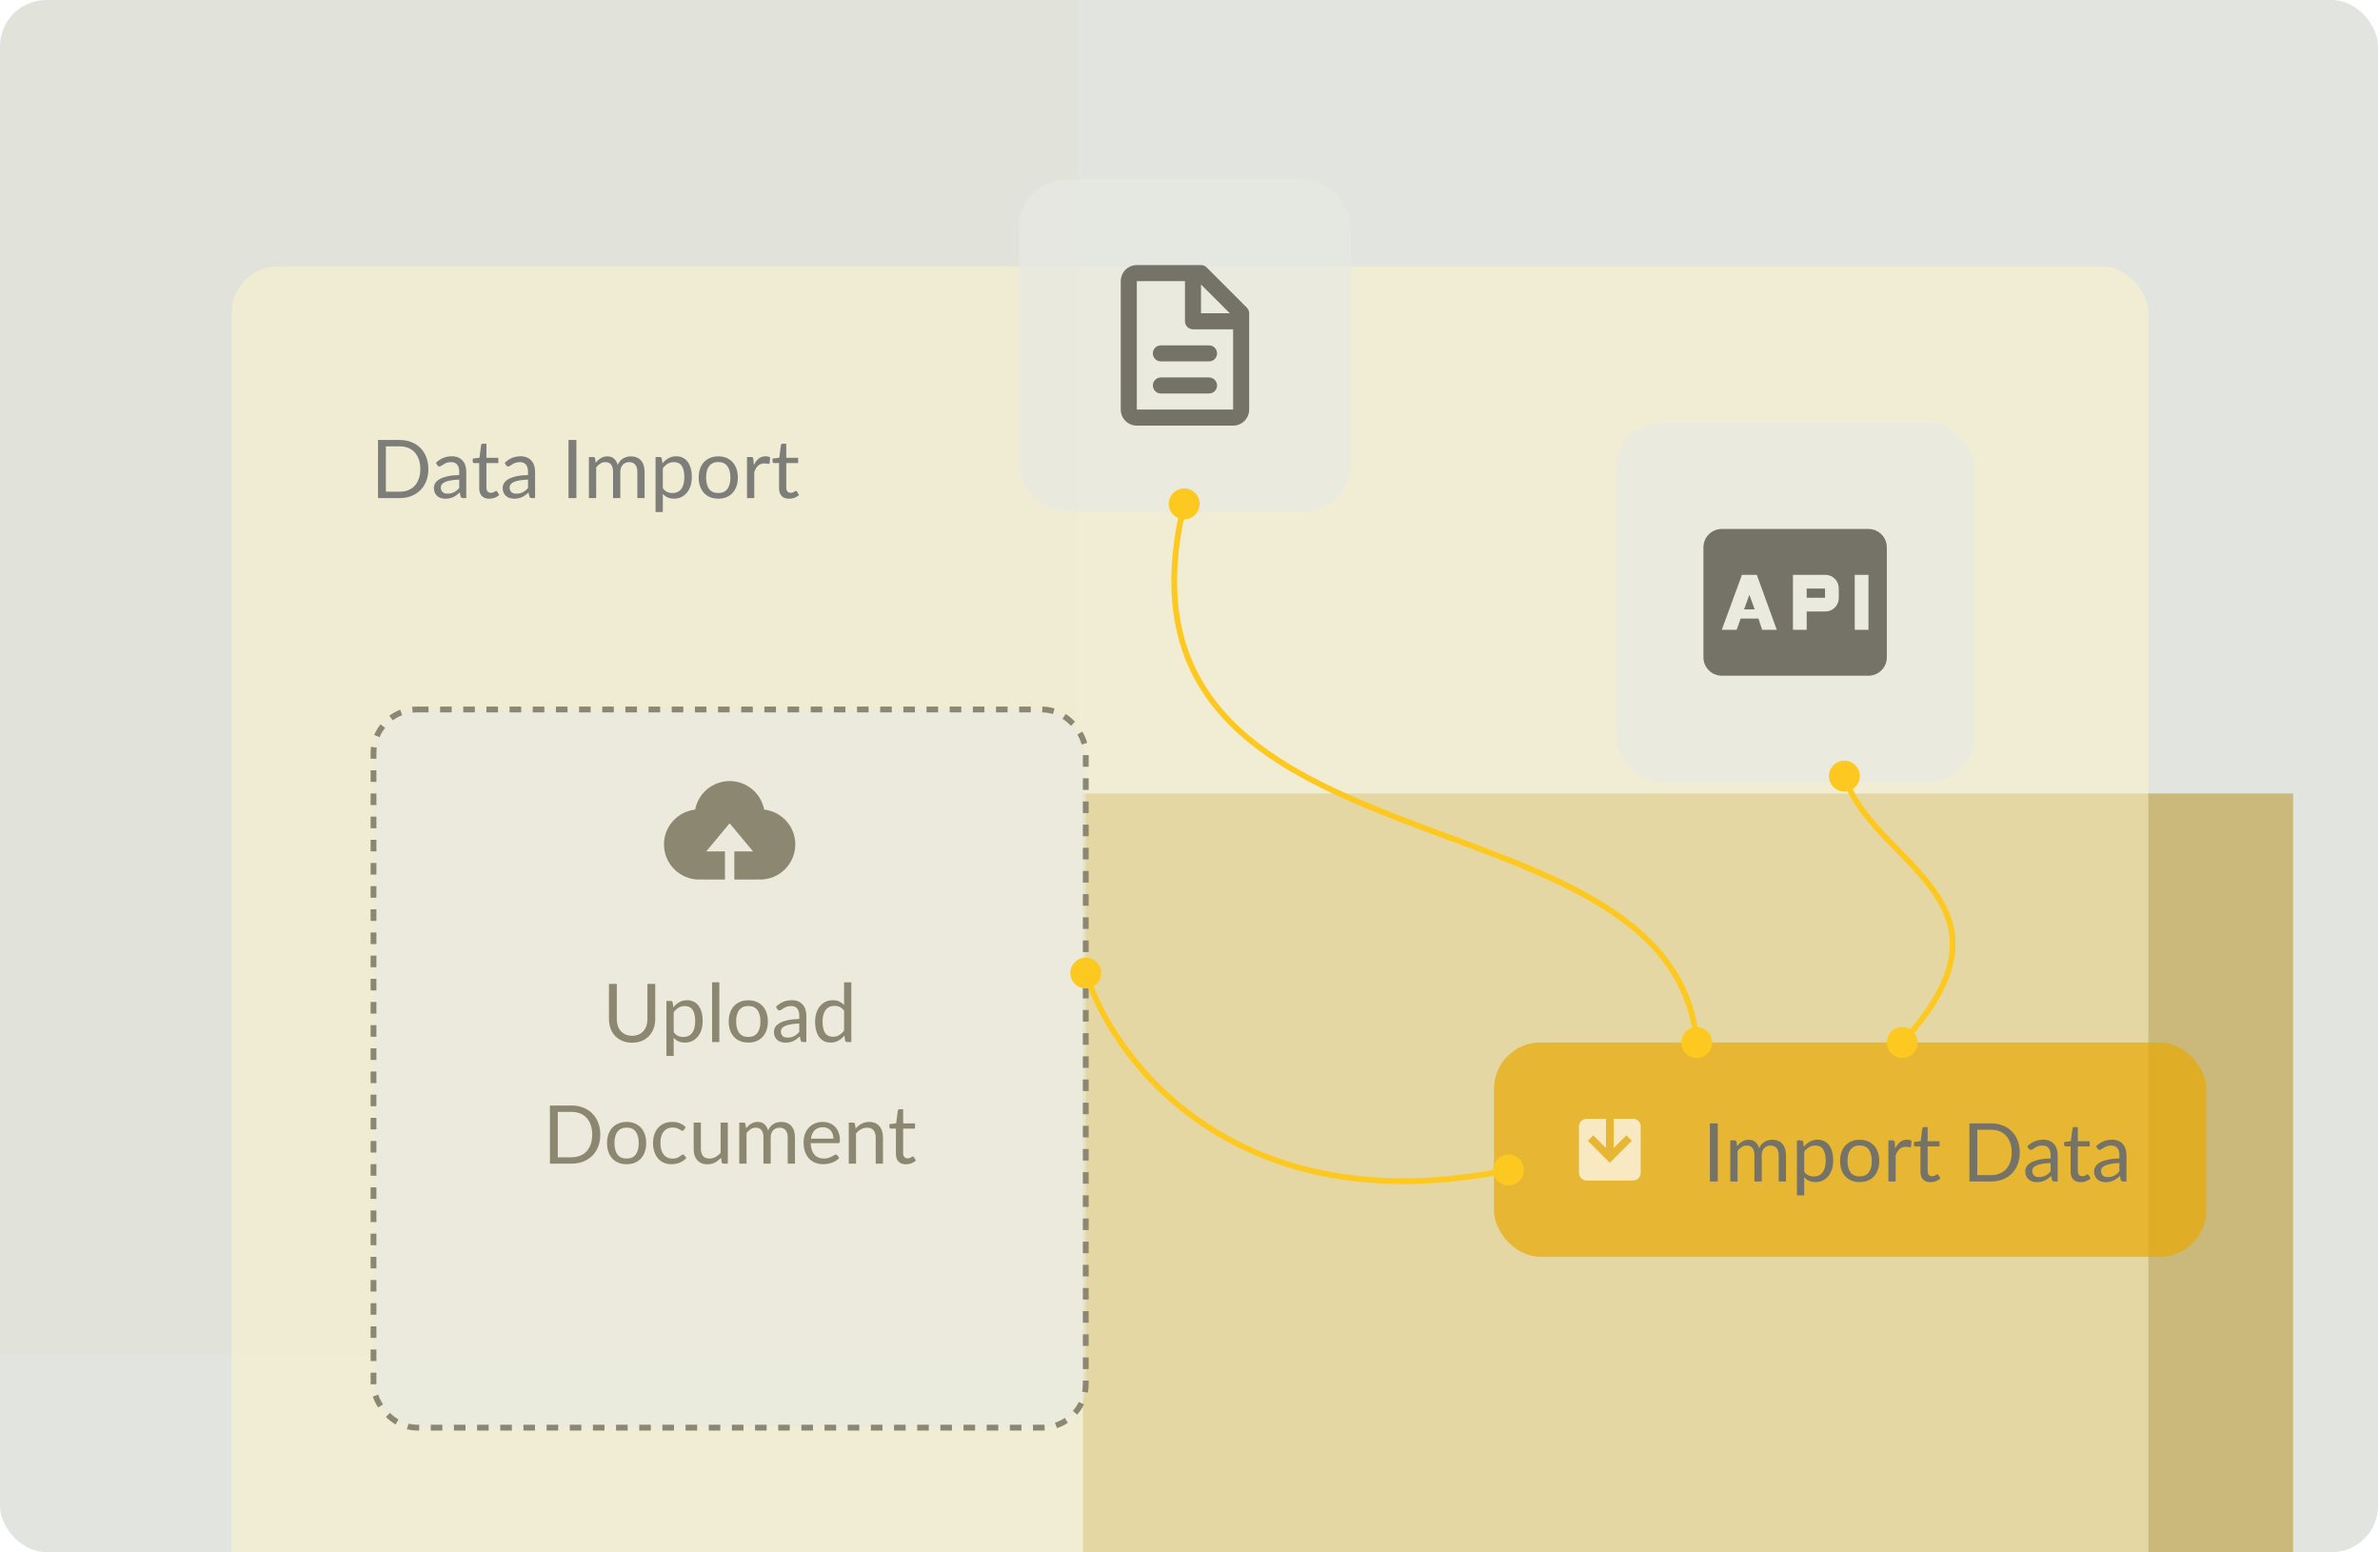 <svg width="411" height="268" viewBox="0 0 411 268" fill="none" xmlns="http://www.w3.org/2000/svg">
<g clip-path="url(#clip0_8249_301)">
<rect width="410.667" height="268" rx="8" fill="#E2E5DF"/>
<g opacity="0.1" filter="url(#filter0_f_8249_301)">
<rect width="234" height="234" transform="translate(-48)" fill="#D9D1AD"/>
</g>
<g opacity="0.5" filter="url(#filter1_f_8249_301)">
<rect width="209" height="209" transform="translate(187 137)" fill="#B18D17"/>
</g>
<rect x="40" y="46" width="331" height="241" rx="8" fill="#FFF6CC" fill-opacity="0.5"/>
<path d="M73.975 80.988C73.975 81.739 73.856 82.423 73.618 83.039C73.38 83.655 73.044 84.182 72.61 84.621C72.176 85.06 71.653 85.4 71.042 85.643C70.435 85.881 69.763 86 69.026 86H65.281V75.969H69.026C69.763 75.969 70.435 76.09 71.042 76.333C71.653 76.571 72.176 76.912 72.61 77.355C73.044 77.794 73.38 78.321 73.618 78.937C73.856 79.553 73.975 80.237 73.975 80.988ZM72.582 80.988C72.582 80.372 72.498 79.821 72.33 79.336C72.162 78.851 71.924 78.44 71.616 78.104C71.308 77.768 70.935 77.511 70.496 77.334C70.057 77.157 69.567 77.068 69.026 77.068H66.639V84.901H69.026C69.567 84.901 70.057 84.812 70.496 84.635C70.935 84.458 71.308 84.203 71.616 83.872C71.924 83.536 72.162 83.125 72.33 82.64C72.498 82.155 72.582 81.604 72.582 80.988ZM79.968 86C79.846 86 79.753 85.981 79.688 85.944C79.622 85.902 79.571 85.823 79.534 85.706L79.394 85.041C79.207 85.209 79.023 85.361 78.841 85.496C78.663 85.627 78.477 85.739 78.281 85.832C78.089 85.921 77.882 85.988 77.658 86.035C77.438 86.086 77.193 86.112 76.923 86.112C76.647 86.112 76.388 86.075 76.146 86C75.903 85.921 75.691 85.804 75.509 85.65C75.331 85.496 75.189 85.302 75.082 85.069C74.979 84.831 74.928 84.551 74.928 84.229C74.928 83.949 75.005 83.681 75.159 83.424C75.313 83.163 75.562 82.932 75.908 82.731C76.253 82.53 76.703 82.367 77.259 82.241C77.814 82.11 78.495 82.036 79.303 82.017V81.464C79.303 80.913 79.184 80.498 78.946 80.218C78.708 79.933 78.36 79.791 77.903 79.791C77.595 79.791 77.336 79.831 77.126 79.91C76.92 79.985 76.741 80.071 76.587 80.169C76.437 80.262 76.307 80.349 76.195 80.428C76.087 80.503 75.98 80.54 75.873 80.54C75.789 80.54 75.716 80.519 75.656 80.477C75.595 80.43 75.544 80.374 75.502 80.309L75.278 79.91C75.67 79.532 76.092 79.25 76.545 79.063C76.997 78.876 77.499 78.783 78.05 78.783C78.446 78.783 78.799 78.848 79.107 78.979C79.415 79.11 79.674 79.292 79.884 79.525C80.094 79.758 80.252 80.041 80.36 80.372C80.467 80.703 80.521 81.067 80.521 81.464V86H79.968ZM77.294 85.237C77.513 85.237 77.714 85.216 77.896 85.174C78.078 85.127 78.248 85.064 78.407 84.985C78.57 84.901 78.724 84.801 78.869 84.684C79.018 84.563 79.163 84.427 79.303 84.278V82.808C78.729 82.827 78.239 82.873 77.833 82.948C77.431 83.018 77.102 83.111 76.846 83.228C76.594 83.345 76.409 83.482 76.293 83.641C76.181 83.8 76.125 83.977 76.125 84.173C76.125 84.36 76.155 84.521 76.216 84.656C76.276 84.791 76.358 84.903 76.461 84.992C76.568 85.076 76.692 85.139 76.832 85.181C76.976 85.218 77.13 85.237 77.294 85.237ZM84.5 86.112C83.94 86.112 83.508 85.956 83.205 85.643C82.906 85.33 82.757 84.88 82.757 84.292V79.952H81.903C81.828 79.952 81.765 79.931 81.714 79.889C81.663 79.842 81.637 79.772 81.637 79.679V79.182L82.799 79.035L83.086 76.844C83.1 76.774 83.13 76.718 83.177 76.676C83.228 76.629 83.294 76.606 83.373 76.606H84.003V79.049H86.054V79.952H84.003V84.208C84.003 84.507 84.075 84.728 84.22 84.873C84.365 85.018 84.551 85.09 84.78 85.09C84.911 85.09 85.023 85.074 85.116 85.041C85.214 85.004 85.298 84.964 85.368 84.922C85.438 84.88 85.496 84.843 85.543 84.81C85.594 84.773 85.639 84.754 85.676 84.754C85.741 84.754 85.8 84.794 85.851 84.873L86.215 85.468C86 85.669 85.741 85.827 85.438 85.944C85.135 86.056 84.822 86.112 84.5 86.112ZM91.849 86C91.727 86 91.634 85.981 91.569 85.944C91.503 85.902 91.452 85.823 91.415 85.706L91.275 85.041C91.088 85.209 90.903 85.361 90.722 85.496C90.544 85.627 90.358 85.739 90.162 85.832C89.97 85.921 89.763 85.988 89.538 86.035C89.319 86.086 89.074 86.112 88.803 86.112C88.528 86.112 88.269 86.075 88.026 86C87.784 85.921 87.572 85.804 87.389 85.65C87.212 85.496 87.07 85.302 86.963 85.069C86.86 84.831 86.808 84.551 86.808 84.229C86.808 83.949 86.885 83.681 87.04 83.424C87.194 83.163 87.443 82.932 87.788 82.731C88.134 82.53 88.584 82.367 89.139 82.241C89.695 82.11 90.376 82.036 91.183 82.017V81.464C91.183 80.913 91.064 80.498 90.826 80.218C90.588 79.933 90.241 79.791 89.784 79.791C89.475 79.791 89.216 79.831 89.007 79.91C88.801 79.985 88.621 80.071 88.468 80.169C88.318 80.262 88.188 80.349 88.076 80.428C87.968 80.503 87.861 80.54 87.754 80.54C87.669 80.54 87.597 80.519 87.537 80.477C87.476 80.43 87.424 80.374 87.382 80.309L87.159 79.91C87.55 79.532 87.973 79.25 88.425 79.063C88.878 78.876 89.38 78.783 89.93 78.783C90.327 78.783 90.68 78.848 90.987 78.979C91.296 79.11 91.555 79.292 91.764 79.525C91.975 79.758 92.133 80.041 92.24 80.372C92.348 80.703 92.401 81.067 92.401 81.464V86H91.849ZM89.174 85.237C89.394 85.237 89.594 85.216 89.776 85.174C89.959 85.127 90.129 85.064 90.287 84.985C90.451 84.901 90.605 84.801 90.749 84.684C90.899 84.563 91.043 84.427 91.183 84.278V82.808C90.609 82.827 90.12 82.873 89.713 82.948C89.312 83.018 88.983 83.111 88.727 83.228C88.475 83.345 88.29 83.482 88.174 83.641C88.061 83.8 88.005 83.977 88.005 84.173C88.005 84.36 88.036 84.521 88.097 84.656C88.157 84.791 88.239 84.903 88.341 84.992C88.449 85.076 88.573 85.139 88.713 85.181C88.857 85.218 89.011 85.237 89.174 85.237ZM99.534 86H98.175V75.969H99.534V86ZM101.696 86V78.909H102.445C102.622 78.909 102.732 78.995 102.774 79.168L102.865 79.896C103.126 79.574 103.42 79.31 103.747 79.105C104.074 78.9 104.452 78.797 104.881 78.797C105.357 78.797 105.742 78.93 106.036 79.196C106.335 79.462 106.549 79.821 106.68 80.274C106.783 80.017 106.913 79.796 107.072 79.609C107.235 79.422 107.417 79.268 107.618 79.147C107.819 79.026 108.031 78.937 108.255 78.881C108.484 78.825 108.715 78.797 108.948 78.797C109.321 78.797 109.653 78.858 109.942 78.979C110.236 79.096 110.483 79.268 110.684 79.497C110.889 79.726 111.046 80.008 111.153 80.344C111.26 80.675 111.314 81.056 111.314 81.485V86H110.061V81.485C110.061 80.93 109.94 80.51 109.697 80.225C109.454 79.936 109.104 79.791 108.647 79.791C108.442 79.791 108.246 79.828 108.059 79.903C107.877 79.973 107.716 80.078 107.576 80.218C107.436 80.358 107.324 80.535 107.24 80.75C107.161 80.96 107.121 81.205 107.121 81.485V86H105.868V81.485C105.868 80.916 105.754 80.491 105.525 80.211C105.296 79.931 104.963 79.791 104.524 79.791C104.216 79.791 103.931 79.875 103.67 80.043C103.409 80.206 103.168 80.43 102.949 80.715V86H101.696ZM113.208 88.401V78.909H113.957C114.134 78.909 114.244 78.995 114.286 79.168L114.391 80.008C114.694 79.639 115.042 79.343 115.434 79.119C115.826 78.895 116.274 78.783 116.778 78.783C117.188 78.783 117.559 78.862 117.891 79.021C118.222 79.175 118.504 79.406 118.738 79.714C118.971 80.017 119.151 80.395 119.277 80.848C119.403 81.301 119.466 81.821 119.466 82.409C119.466 82.932 119.396 83.419 119.256 83.872C119.116 84.32 118.913 84.71 118.647 85.041C118.385 85.368 118.063 85.627 117.681 85.818C117.303 86.005 116.876 86.098 116.4 86.098C115.966 86.098 115.592 86.026 115.28 85.881C114.972 85.736 114.699 85.531 114.461 85.265V88.401H113.208ZM116.372 79.791C115.966 79.791 115.609 79.884 115.301 80.071C114.997 80.258 114.717 80.521 114.461 80.862V84.292C114.685 84.6 114.932 84.817 115.203 84.943C115.478 85.069 115.784 85.132 116.12 85.132C116.782 85.132 117.291 84.896 117.646 84.425C118 83.954 118.178 83.282 118.178 82.409C118.178 81.947 118.136 81.55 118.052 81.219C117.972 80.888 117.856 80.617 117.702 80.407C117.548 80.192 117.359 80.036 117.135 79.938C116.911 79.84 116.656 79.791 116.372 79.791ZM124.044 78.797C124.562 78.797 125.029 78.883 125.444 79.056C125.86 79.229 126.214 79.474 126.508 79.791C126.802 80.108 127.026 80.493 127.18 80.946C127.339 81.394 127.418 81.896 127.418 82.451C127.418 83.011 127.339 83.515 127.18 83.963C127.026 84.411 126.802 84.794 126.508 85.111C126.214 85.428 125.86 85.673 125.444 85.846C125.029 86.014 124.562 86.098 124.044 86.098C123.522 86.098 123.05 86.014 122.63 85.846C122.215 85.673 121.86 85.428 121.566 85.111C121.272 84.794 121.046 84.411 120.887 83.963C120.733 83.515 120.656 83.011 120.656 82.451C120.656 81.896 120.733 81.394 120.887 80.946C121.046 80.493 121.272 80.108 121.566 79.791C121.86 79.474 122.215 79.229 122.63 79.056C123.05 78.883 123.522 78.797 124.044 78.797ZM124.044 85.125C124.744 85.125 125.267 84.892 125.612 84.425C125.958 83.954 126.13 83.298 126.13 82.458C126.13 81.613 125.958 80.955 125.612 80.484C125.267 80.013 124.744 79.777 124.044 79.777C123.69 79.777 123.379 79.838 123.113 79.959C122.852 80.08 122.633 80.255 122.455 80.484C122.283 80.713 122.152 80.995 122.063 81.331C121.979 81.662 121.937 82.038 121.937 82.458C121.937 83.298 122.11 83.954 122.455 84.425C122.805 84.892 123.335 85.125 124.044 85.125ZM128.999 86V78.909H129.713C129.848 78.909 129.941 78.935 129.993 78.986C130.044 79.037 130.079 79.126 130.098 79.252L130.175 80.33C130.399 79.845 130.674 79.467 131.001 79.196C131.332 78.921 131.733 78.783 132.205 78.783C132.354 78.783 132.496 78.799 132.632 78.832C132.772 78.865 132.895 78.916 133.003 78.986L132.912 79.917C132.884 80.034 132.814 80.092 132.702 80.092C132.636 80.092 132.541 80.078 132.415 80.05C132.289 80.022 132.146 80.008 131.988 80.008C131.764 80.008 131.563 80.043 131.386 80.113C131.208 80.178 131.05 80.276 130.91 80.407C130.774 80.533 130.653 80.689 130.546 80.876C130.438 81.063 130.34 81.277 130.252 81.52V86H128.999ZM136.275 86.112C135.715 86.112 135.284 85.956 134.98 85.643C134.682 85.33 134.532 84.88 134.532 84.292V79.952H133.678C133.604 79.952 133.541 79.931 133.489 79.889C133.438 79.842 133.412 79.772 133.412 79.679V79.182L134.574 79.035L134.861 76.844C134.875 76.774 134.906 76.718 134.952 76.676C135.004 76.629 135.069 76.606 135.148 76.606H135.778V79.049H137.829V79.952H135.778V84.208C135.778 84.507 135.851 84.728 135.995 84.873C136.14 85.018 136.327 85.09 136.555 85.09C136.686 85.09 136.798 85.074 136.891 85.041C136.989 85.004 137.073 84.964 137.143 84.922C137.213 84.88 137.272 84.843 137.318 84.81C137.37 84.773 137.414 84.754 137.451 84.754C137.517 84.754 137.575 84.794 137.626 84.873L137.99 85.468C137.776 85.669 137.517 85.827 137.213 85.944C136.91 86.056 136.597 86.112 136.275 86.112Z" fill="#7D7E7A"/>
<rect x="258" y="180" width="123" height="37" rx="8" fill="#E8A902" fill-opacity="0.7"/>
<path fill-rule="evenodd" clip-rule="evenodd" d="M274.195 196.971L277.529 200.305L278 200.776L278.471 200.305L281.805 196.971L280.862 196.029L278.667 198.224V193.167H282C282.354 193.167 282.693 193.307 282.943 193.557C283.193 193.807 283.333 194.146 283.333 194.5V202.5C283.333 202.854 283.193 203.193 282.943 203.443C282.693 203.693 282.354 203.833 282 203.833H274C273.646 203.833 273.307 203.693 273.057 203.443C272.807 203.193 272.667 202.854 272.667 202.5V194.5C272.667 194.146 272.807 193.807 273.057 193.557C273.307 193.307 273.646 193.167 274 193.167H277.333V198.224L275.138 196.029L274.195 196.971Z" fill="white" fill-opacity="0.7"/>
<path d="M296.639 204H295.281V193.969H296.639V204ZM298.801 204V196.909H299.55C299.728 196.909 299.837 196.995 299.879 197.168L299.97 197.896C300.232 197.574 300.526 197.31 300.852 197.105C301.179 196.9 301.557 196.797 301.986 196.797C302.462 196.797 302.847 196.93 303.141 197.196C303.44 197.462 303.655 197.821 303.785 198.274C303.888 198.017 304.019 197.796 304.177 197.609C304.341 197.422 304.523 197.268 304.723 197.147C304.924 197.026 305.136 196.937 305.36 196.881C305.589 196.825 305.82 196.797 306.053 196.797C306.427 196.797 306.758 196.858 307.047 196.979C307.341 197.096 307.589 197.268 307.789 197.497C307.995 197.726 308.151 198.008 308.258 198.344C308.366 198.675 308.419 199.056 308.419 199.485V204H307.166V199.485C307.166 198.93 307.045 198.51 306.802 198.225C306.56 197.936 306.21 197.791 305.752 197.791C305.547 197.791 305.351 197.828 305.164 197.903C304.982 197.973 304.821 198.078 304.681 198.218C304.541 198.358 304.429 198.535 304.345 198.75C304.266 198.96 304.226 199.205 304.226 199.485V204H302.973V199.485C302.973 198.916 302.859 198.491 302.63 198.211C302.402 197.931 302.068 197.791 301.629 197.791C301.321 197.791 301.037 197.875 300.775 198.043C300.514 198.206 300.274 198.43 300.054 198.715V204H298.801ZM310.313 206.401V196.909H311.062C311.24 196.909 311.349 196.995 311.391 197.168L311.496 198.008C311.8 197.639 312.147 197.343 312.539 197.119C312.931 196.895 313.379 196.783 313.883 196.783C314.294 196.783 314.665 196.862 314.996 197.021C315.328 197.175 315.61 197.406 315.843 197.714C316.077 198.017 316.256 198.395 316.382 198.848C316.508 199.301 316.571 199.821 316.571 200.409C316.571 200.932 316.501 201.419 316.361 201.872C316.221 202.32 316.018 202.71 315.752 203.041C315.491 203.368 315.169 203.627 314.786 203.818C314.408 204.005 313.981 204.098 313.505 204.098C313.071 204.098 312.698 204.026 312.385 203.881C312.077 203.736 311.804 203.531 311.566 203.265V206.401H310.313ZM313.477 197.791C313.071 197.791 312.714 197.884 312.406 198.071C312.103 198.258 311.823 198.521 311.566 198.862V202.292C311.79 202.6 312.038 202.817 312.308 202.943C312.584 203.069 312.889 203.132 313.225 203.132C313.888 203.132 314.397 202.896 314.751 202.425C315.106 201.954 315.283 201.282 315.283 200.409C315.283 199.947 315.241 199.55 315.157 199.219C315.078 198.888 314.961 198.617 314.807 198.407C314.653 198.192 314.464 198.036 314.24 197.938C314.016 197.84 313.762 197.791 313.477 197.791ZM321.15 196.797C321.668 196.797 322.134 196.883 322.55 197.056C322.965 197.229 323.32 197.474 323.614 197.791C323.908 198.108 324.132 198.493 324.286 198.946C324.444 199.394 324.524 199.896 324.524 200.451C324.524 201.011 324.444 201.515 324.286 201.963C324.132 202.411 323.908 202.794 323.614 203.111C323.32 203.428 322.965 203.673 322.55 203.846C322.134 204.014 321.668 204.098 321.15 204.098C320.627 204.098 320.156 204.014 319.736 203.846C319.32 203.673 318.966 203.428 318.672 203.111C318.378 202.794 318.151 202.411 317.993 201.963C317.839 201.515 317.762 201.011 317.762 200.451C317.762 199.896 317.839 199.394 317.993 198.946C318.151 198.493 318.378 198.108 318.672 197.791C318.966 197.474 319.32 197.229 319.736 197.056C320.156 196.883 320.627 196.797 321.15 196.797ZM321.15 203.125C321.85 203.125 322.372 202.892 322.718 202.425C323.063 201.954 323.236 201.298 323.236 200.458C323.236 199.613 323.063 198.955 322.718 198.484C322.372 198.013 321.85 197.777 321.15 197.777C320.795 197.777 320.485 197.838 320.219 197.959C319.957 198.08 319.738 198.255 319.561 198.484C319.388 198.713 319.257 198.995 319.169 199.331C319.085 199.662 319.043 200.038 319.043 200.458C319.043 201.298 319.215 201.954 319.561 202.425C319.911 202.892 320.44 203.125 321.15 203.125ZM326.104 204V196.909H326.818C326.954 196.909 327.047 196.935 327.098 196.986C327.15 197.037 327.185 197.126 327.203 197.252L327.28 198.33C327.504 197.845 327.78 197.467 328.106 197.196C328.438 196.921 328.839 196.783 329.31 196.783C329.46 196.783 329.602 196.799 329.737 196.832C329.877 196.865 330.001 196.916 330.108 196.986L330.017 197.917C329.989 198.034 329.919 198.092 329.807 198.092C329.742 198.092 329.646 198.078 329.52 198.05C329.394 198.022 329.252 198.008 329.093 198.008C328.869 198.008 328.669 198.043 328.491 198.113C328.314 198.178 328.155 198.276 328.015 198.407C327.88 198.533 327.759 198.689 327.651 198.876C327.544 199.063 327.446 199.277 327.357 199.52V204H326.104ZM333.381 204.112C332.821 204.112 332.389 203.956 332.086 203.643C331.787 203.33 331.638 202.88 331.638 202.292V197.952H330.784C330.709 197.952 330.646 197.931 330.595 197.889C330.543 197.842 330.518 197.772 330.518 197.679V197.182L331.68 197.035L331.967 194.844C331.981 194.774 332.011 194.718 332.058 194.676C332.109 194.629 332.174 194.606 332.254 194.606H332.884V197.049H334.935V197.952H332.884V202.208C332.884 202.507 332.956 202.728 333.101 202.873C333.245 203.018 333.432 203.09 333.661 203.09C333.791 203.09 333.903 203.074 333.997 203.041C334.095 203.004 334.179 202.964 334.249 202.922C334.319 202.88 334.377 202.843 334.424 202.81C334.475 202.773 334.519 202.754 334.557 202.754C334.622 202.754 334.68 202.794 334.732 202.873L335.096 203.468C334.881 203.669 334.622 203.827 334.319 203.944C334.015 204.056 333.703 204.112 333.381 204.112ZM348.791 198.988C348.791 199.739 348.672 200.423 348.434 201.039C348.196 201.655 347.86 202.182 347.426 202.621C346.992 203.06 346.47 203.4 345.858 203.643C345.252 203.881 344.58 204 343.842 204H340.097V193.969H343.842C344.58 193.969 345.252 194.09 345.858 194.333C346.47 194.571 346.992 194.912 347.426 195.355C347.86 195.794 348.196 196.321 348.434 196.937C348.672 197.553 348.791 198.237 348.791 198.988ZM347.398 198.988C347.398 198.372 347.314 197.821 347.146 197.336C346.978 196.851 346.74 196.44 346.432 196.104C346.124 195.768 345.751 195.511 345.312 195.334C344.874 195.157 344.384 195.068 343.842 195.068H341.455V202.901H343.842C344.384 202.901 344.874 202.812 345.312 202.635C345.751 202.458 346.124 202.203 346.432 201.872C346.74 201.536 346.978 201.125 347.146 200.64C347.314 200.155 347.398 199.604 347.398 198.988ZM354.784 204C354.663 204 354.569 203.981 354.504 203.944C354.439 203.902 354.387 203.823 354.35 203.706L354.21 203.041C354.023 203.209 353.839 203.361 353.657 203.496C353.48 203.627 353.293 203.739 353.097 203.832C352.906 203.921 352.698 203.988 352.474 204.035C352.255 204.086 352.01 204.112 351.739 204.112C351.464 204.112 351.205 204.075 350.962 204C350.719 203.921 350.507 203.804 350.325 203.65C350.148 203.496 350.005 203.302 349.898 203.069C349.795 202.831 349.744 202.551 349.744 202.229C349.744 201.949 349.821 201.681 349.975 201.424C350.129 201.163 350.379 200.932 350.724 200.731C351.069 200.53 351.52 200.367 352.075 200.241C352.63 200.11 353.312 200.036 354.119 200.017V199.464C354.119 198.913 354 198.498 353.762 198.218C353.524 197.933 353.176 197.791 352.719 197.791C352.411 197.791 352.152 197.831 351.942 197.91C351.737 197.985 351.557 198.071 351.403 198.169C351.254 198.262 351.123 198.349 351.011 198.428C350.904 198.503 350.796 198.54 350.689 198.54C350.605 198.54 350.533 198.519 350.472 198.477C350.411 198.43 350.36 198.374 350.318 198.309L350.094 197.91C350.486 197.532 350.908 197.25 351.361 197.063C351.814 196.876 352.315 196.783 352.866 196.783C353.263 196.783 353.615 196.848 353.923 196.979C354.231 197.11 354.49 197.292 354.7 197.525C354.91 197.758 355.069 198.041 355.176 198.372C355.283 198.703 355.337 199.067 355.337 199.464V204H354.784ZM352.11 203.237C352.329 203.237 352.53 203.216 352.712 203.174C352.894 203.127 353.064 203.064 353.223 202.985C353.386 202.901 353.54 202.801 353.685 202.684C353.834 202.563 353.979 202.427 354.119 202.278V200.808C353.545 200.827 353.055 200.873 352.649 200.948C352.248 201.018 351.919 201.111 351.662 201.228C351.41 201.345 351.226 201.482 351.109 201.641C350.997 201.8 350.941 201.977 350.941 202.173C350.941 202.36 350.971 202.521 351.032 202.656C351.093 202.791 351.174 202.903 351.277 202.992C351.384 203.076 351.508 203.139 351.648 203.181C351.793 203.218 351.947 203.237 352.11 203.237ZM359.316 204.112C358.756 204.112 358.325 203.956 358.021 203.643C357.723 203.33 357.573 202.88 357.573 202.292V197.952H356.719C356.645 197.952 356.582 197.931 356.53 197.889C356.479 197.842 356.453 197.772 356.453 197.679V197.182L357.615 197.035L357.902 194.844C357.916 194.774 357.947 194.718 357.993 194.676C358.045 194.629 358.11 194.606 358.189 194.606H358.819V197.049H360.87V197.952H358.819V202.208C358.819 202.507 358.892 202.728 359.036 202.873C359.181 203.018 359.368 203.09 359.596 203.09C359.727 203.09 359.839 203.074 359.932 203.041C360.03 203.004 360.114 202.964 360.184 202.922C360.254 202.88 360.313 202.843 360.359 202.81C360.411 202.773 360.455 202.754 360.492 202.754C360.558 202.754 360.616 202.794 360.667 202.873L361.031 203.468C360.817 203.669 360.558 203.827 360.254 203.944C359.951 204.056 359.638 204.112 359.316 204.112ZM366.665 204C366.544 204 366.45 203.981 366.385 203.944C366.32 203.902 366.268 203.823 366.231 203.706L366.091 203.041C365.904 203.209 365.72 203.361 365.538 203.496C365.361 203.627 365.174 203.739 364.978 203.832C364.787 203.921 364.579 203.988 364.355 204.035C364.136 204.086 363.891 204.112 363.62 204.112C363.345 204.112 363.086 204.075 362.843 204C362.6 203.921 362.388 203.804 362.206 203.65C362.029 203.496 361.886 203.302 361.779 203.069C361.676 202.831 361.625 202.551 361.625 202.229C361.625 201.949 361.702 201.681 361.856 201.424C362.01 201.163 362.26 200.932 362.605 200.731C362.95 200.53 363.401 200.367 363.956 200.241C364.511 200.11 365.193 200.036 366 200.017V199.464C366 198.913 365.881 198.498 365.643 198.218C365.405 197.933 365.057 197.791 364.6 197.791C364.292 197.791 364.033 197.831 363.823 197.91C363.618 197.985 363.438 198.071 363.284 198.169C363.135 198.262 363.004 198.349 362.892 198.428C362.785 198.503 362.677 198.54 362.57 198.54C362.486 198.54 362.414 198.519 362.353 198.477C362.292 198.43 362.241 198.374 362.199 198.309L361.975 197.91C362.367 197.532 362.789 197.25 363.242 197.063C363.695 196.876 364.196 196.783 364.747 196.783C365.144 196.783 365.496 196.848 365.804 196.979C366.112 197.11 366.371 197.292 366.581 197.525C366.791 197.758 366.95 198.041 367.057 198.372C367.164 198.703 367.218 199.067 367.218 199.464V204H366.665ZM363.991 203.237C364.21 203.237 364.411 203.216 364.593 203.174C364.775 203.127 364.945 203.064 365.104 202.985C365.267 202.901 365.421 202.801 365.566 202.684C365.715 202.563 365.86 202.427 366 202.278V200.808C365.426 200.827 364.936 200.873 364.53 200.948C364.129 201.018 363.8 201.111 363.543 201.228C363.291 201.345 363.107 201.482 362.99 201.641C362.878 201.8 362.822 201.977 362.822 202.173C362.822 202.36 362.852 202.521 362.913 202.656C362.974 202.791 363.055 202.903 363.158 202.992C363.265 203.076 363.389 203.139 363.529 203.181C363.674 203.218 363.828 203.237 363.991 203.237Z" fill="#757267"/>
<rect x="64.5" y="122.5" width="123" height="124" rx="7.5" fill="#E7E9E3" fill-opacity="0.6"/>
<rect x="64.5" y="122.5" width="123" height="124" rx="7.5" stroke="#8C8770" stroke-dasharray="2 2"/>
<path d="M126.81 151.866V147.007H130.049L126 142.148L121.951 147.007H125.19V151.866H121.141V151.826C121.005 151.834 120.875 151.866 120.736 151.866C119.125 151.866 117.58 151.226 116.441 150.087C115.302 148.948 114.662 147.403 114.662 145.792C114.662 142.676 117.019 140.136 120.043 139.788C120.308 138.402 121.048 137.152 122.135 136.252C123.222 135.353 124.589 134.86 126 134.859C127.411 134.86 128.778 135.352 129.866 136.252C130.953 137.151 131.694 138.402 131.959 139.788C134.983 140.136 137.337 142.676 137.337 145.792C137.337 147.403 136.697 148.948 135.558 150.087C134.418 151.226 132.874 151.866 131.263 151.866C131.127 151.866 130.995 151.834 130.858 151.826V151.866H126.81Z" fill="#8C8770"/>
<path d="M109.161 178.838C109.576 178.838 109.947 178.768 110.274 178.628C110.6 178.488 110.876 178.292 111.1 178.04C111.328 177.788 111.501 177.487 111.618 177.137C111.739 176.787 111.8 176.402 111.8 175.982V169.885H113.151V175.982C113.151 176.56 113.057 177.097 112.871 177.592C112.689 178.086 112.425 178.516 112.08 178.88C111.739 179.239 111.321 179.521 110.827 179.727C110.332 179.932 109.777 180.035 109.161 180.035C108.545 180.035 107.989 179.932 107.495 179.727C107 179.521 106.58 179.239 106.235 178.88C105.889 178.516 105.623 178.086 105.437 177.592C105.255 177.097 105.164 176.56 105.164 175.982V169.885H106.515V175.975C106.515 176.395 106.573 176.78 106.69 177.13C106.811 177.48 106.984 177.781 107.208 178.033C107.436 178.285 107.714 178.483 108.041 178.628C108.372 178.768 108.745 178.838 109.161 178.838ZM115.086 182.317V172.825H115.835C116.012 172.825 116.122 172.911 116.164 173.084L116.269 173.924C116.572 173.555 116.92 173.259 117.312 173.035C117.704 172.811 118.152 172.699 118.656 172.699C119.066 172.699 119.437 172.778 119.769 172.937C120.1 173.091 120.382 173.322 120.616 173.63C120.849 173.933 121.029 174.311 121.155 174.764C121.281 175.216 121.344 175.737 121.344 176.325C121.344 176.847 121.274 177.335 121.134 177.788C120.994 178.236 120.791 178.625 120.525 178.957C120.263 179.283 119.941 179.542 119.559 179.734C119.181 179.92 118.754 180.014 118.278 180.014C117.844 180.014 117.47 179.941 117.158 179.797C116.85 179.652 116.577 179.447 116.339 179.181V182.317H115.086ZM118.25 173.707C117.844 173.707 117.487 173.8 117.179 173.987C116.875 174.173 116.595 174.437 116.339 174.778V178.208C116.563 178.516 116.81 178.733 117.081 178.859C117.356 178.985 117.662 179.048 117.998 179.048C118.66 179.048 119.169 178.812 119.524 178.341C119.878 177.869 120.056 177.197 120.056 176.325C120.056 175.863 120.014 175.466 119.93 175.135C119.85 174.803 119.734 174.533 119.58 174.323C119.426 174.108 119.237 173.952 119.013 173.854C118.789 173.756 118.534 173.707 118.25 173.707ZM124.221 169.605V179.916H122.975V169.605H124.221ZM129.231 172.713C129.749 172.713 130.216 172.799 130.631 172.972C131.046 173.144 131.401 173.389 131.695 173.707C131.989 174.024 132.213 174.409 132.367 174.862C132.526 175.31 132.605 175.811 132.605 176.367C132.605 176.927 132.526 177.431 132.367 177.879C132.213 178.327 131.989 178.709 131.695 179.027C131.401 179.344 131.046 179.589 130.631 179.762C130.216 179.93 129.749 180.014 129.231 180.014C128.708 180.014 128.237 179.93 127.817 179.762C127.402 179.589 127.047 179.344 126.753 179.027C126.459 178.709 126.233 178.327 126.074 177.879C125.92 177.431 125.843 176.927 125.843 176.367C125.843 175.811 125.92 175.31 126.074 174.862C126.233 174.409 126.459 174.024 126.753 173.707C127.047 173.389 127.402 173.144 127.817 172.972C128.237 172.799 128.708 172.713 129.231 172.713ZM129.231 179.041C129.931 179.041 130.454 178.807 130.799 178.341C131.144 177.869 131.317 177.214 131.317 176.374C131.317 175.529 131.144 174.871 130.799 174.4C130.454 173.928 129.931 173.693 129.231 173.693C128.876 173.693 128.566 173.753 128.3 173.875C128.039 173.996 127.819 174.171 127.642 174.4C127.469 174.628 127.339 174.911 127.25 175.247C127.166 175.578 127.124 175.954 127.124 176.374C127.124 177.214 127.297 177.869 127.642 178.341C127.992 178.807 128.522 179.041 129.231 179.041ZM138.693 179.916C138.572 179.916 138.479 179.897 138.413 179.86C138.348 179.818 138.297 179.738 138.259 179.622L138.119 178.957C137.933 179.125 137.748 179.276 137.566 179.412C137.389 179.542 137.202 179.654 137.006 179.748C136.815 179.836 136.607 179.904 136.383 179.951C136.164 180.002 135.919 180.028 135.648 180.028C135.373 180.028 135.114 179.99 134.871 179.916C134.629 179.836 134.416 179.72 134.234 179.566C134.057 179.412 133.915 179.218 133.807 178.985C133.705 178.747 133.653 178.467 133.653 178.145C133.653 177.865 133.73 177.596 133.884 177.34C134.038 177.078 134.288 176.847 134.633 176.647C134.979 176.446 135.429 176.283 135.984 176.157C136.54 176.026 137.221 175.951 138.028 175.933V175.38C138.028 174.829 137.909 174.414 137.671 174.134C137.433 173.849 137.086 173.707 136.628 173.707C136.32 173.707 136.061 173.746 135.851 173.826C135.646 173.9 135.466 173.987 135.312 174.085C135.163 174.178 135.032 174.264 134.92 174.344C134.813 174.418 134.706 174.456 134.598 174.456C134.514 174.456 134.442 174.435 134.381 174.393C134.321 174.346 134.269 174.29 134.227 174.225L134.003 173.826C134.395 173.448 134.818 173.165 135.27 172.979C135.723 172.792 136.225 172.699 136.775 172.699C137.172 172.699 137.524 172.764 137.832 172.895C138.14 173.025 138.399 173.207 138.609 173.441C138.819 173.674 138.978 173.956 139.085 174.288C139.193 174.619 139.246 174.983 139.246 175.38V179.916H138.693ZM136.019 179.153C136.239 179.153 136.439 179.132 136.621 179.09C136.803 179.043 136.974 178.98 137.132 178.901C137.296 178.817 137.45 178.716 137.594 178.6C137.744 178.478 137.888 178.343 138.028 178.194V176.724C137.454 176.742 136.964 176.789 136.558 176.864C136.157 176.934 135.828 177.027 135.571 177.144C135.319 177.26 135.135 177.398 135.018 177.557C134.906 177.715 134.85 177.893 134.85 178.089C134.85 178.275 134.881 178.436 134.941 178.572C135.002 178.707 135.084 178.819 135.186 178.908C135.294 178.992 135.417 179.055 135.557 179.097C135.702 179.134 135.856 179.153 136.019 179.153ZM146.268 179.916C146.091 179.916 145.979 179.829 145.932 179.657L145.82 178.796C145.517 179.164 145.169 179.461 144.777 179.685C144.39 179.904 143.944 180.014 143.44 180.014C143.034 180.014 142.666 179.937 142.334 179.783C142.003 179.624 141.721 179.393 141.487 179.09C141.254 178.786 141.074 178.408 140.948 177.956C140.822 177.503 140.759 176.983 140.759 176.395C140.759 175.872 140.829 175.387 140.969 174.939C141.109 174.486 141.31 174.094 141.571 173.763C141.833 173.431 142.152 173.172 142.53 172.986C142.913 172.794 143.342 172.699 143.818 172.699C144.252 172.699 144.623 172.773 144.931 172.923C145.244 173.067 145.522 173.273 145.764 173.539V169.605H147.01V179.916H146.268ZM143.846 179.006C144.257 179.006 144.614 178.912 144.917 178.726C145.225 178.539 145.508 178.275 145.764 177.935V174.512C145.531 174.204 145.279 173.987 145.008 173.861C144.738 173.735 144.434 173.672 144.098 173.672C143.44 173.672 142.934 173.907 142.579 174.379C142.225 174.85 142.047 175.522 142.047 176.395C142.047 176.857 142.087 177.253 142.166 177.585C142.246 177.911 142.362 178.182 142.516 178.397C142.67 178.607 142.859 178.761 143.083 178.859C143.307 178.957 143.562 179.006 143.846 179.006ZM103.662 195.904C103.662 196.655 103.543 197.339 103.305 197.955C103.067 198.571 102.731 199.098 102.297 199.537C101.863 199.975 101.34 200.316 100.729 200.559C100.122 200.797 99.45 200.916 98.713 200.916H94.968V190.885H98.713C99.45 190.885 100.122 191.006 100.729 191.249C101.34 191.487 101.863 191.827 102.297 192.271C102.731 192.709 103.067 193.237 103.305 193.853C103.543 194.469 103.662 195.152 103.662 195.904ZM102.269 195.904C102.269 195.288 102.185 194.737 102.017 194.252C101.849 193.766 101.611 193.356 101.303 193.02C100.995 192.684 100.621 192.427 100.183 192.25C99.744 192.072 99.254 191.984 98.713 191.984H96.326V199.817H98.713C99.254 199.817 99.744 199.728 100.183 199.551C100.621 199.373 100.995 199.119 101.303 198.788C101.611 198.452 101.849 198.041 102.017 197.556C102.185 197.07 102.269 196.52 102.269 195.904ZM108.217 193.713C108.735 193.713 109.202 193.799 109.617 193.972C110.033 194.144 110.387 194.389 110.681 194.707C110.975 195.024 111.199 195.409 111.353 195.862C111.512 196.31 111.591 196.811 111.591 197.367C111.591 197.927 111.512 198.431 111.353 198.879C111.199 199.327 110.975 199.709 110.681 200.027C110.387 200.344 110.033 200.589 109.617 200.762C109.202 200.93 108.735 201.014 108.217 201.014C107.695 201.014 107.223 200.93 106.803 200.762C106.388 200.589 106.033 200.344 105.739 200.027C105.445 199.709 105.219 199.327 105.06 198.879C104.906 198.431 104.829 197.927 104.829 197.367C104.829 196.811 104.906 196.31 105.06 195.862C105.219 195.409 105.445 195.024 105.739 194.707C106.033 194.389 106.388 194.144 106.803 193.972C107.223 193.799 107.695 193.713 108.217 193.713ZM108.217 200.041C108.917 200.041 109.44 199.807 109.785 199.341C110.131 198.869 110.303 198.214 110.303 197.374C110.303 196.529 110.131 195.871 109.785 195.4C109.44 194.928 108.917 194.693 108.217 194.693C107.863 194.693 107.552 194.753 107.286 194.875C107.025 194.996 106.806 195.171 106.628 195.4C106.456 195.628 106.325 195.911 106.236 196.247C106.152 196.578 106.11 196.954 106.11 197.374C106.11 198.214 106.283 198.869 106.628 199.341C106.978 199.807 107.508 200.041 108.217 200.041ZM118.107 195.085C118.069 195.136 118.032 195.176 117.995 195.204C117.957 195.232 117.906 195.246 117.841 195.246C117.771 195.246 117.694 195.218 117.61 195.162C117.526 195.101 117.421 195.036 117.295 194.966C117.173 194.896 117.022 194.833 116.84 194.777C116.662 194.716 116.443 194.686 116.182 194.686C115.832 194.686 115.524 194.749 115.258 194.875C114.992 194.996 114.768 195.173 114.586 195.407C114.408 195.64 114.273 195.922 114.18 196.254C114.091 196.585 114.047 196.956 114.047 197.367C114.047 197.796 114.096 198.179 114.194 198.515C114.292 198.846 114.429 199.126 114.607 199.355C114.789 199.579 115.006 199.751 115.258 199.873C115.514 199.989 115.801 200.048 116.119 200.048C116.422 200.048 116.672 200.013 116.868 199.943C117.064 199.868 117.225 199.786 117.351 199.698C117.481 199.609 117.589 199.53 117.673 199.46C117.761 199.385 117.848 199.348 117.932 199.348C118.034 199.348 118.114 199.387 118.17 199.467L118.52 199.922C118.366 200.113 118.191 200.276 117.995 200.412C117.799 200.547 117.586 200.661 117.358 200.755C117.134 200.843 116.898 200.909 116.651 200.951C116.403 200.993 116.151 201.014 115.895 201.014C115.451 201.014 115.038 200.932 114.656 200.769C114.278 200.605 113.949 200.37 113.669 200.062C113.389 199.749 113.169 199.366 113.011 198.914C112.852 198.461 112.773 197.945 112.773 197.367C112.773 196.839 112.845 196.352 112.99 195.904C113.139 195.456 113.354 195.071 113.634 194.749C113.918 194.422 114.266 194.168 114.677 193.986C115.092 193.804 115.568 193.713 116.105 193.713C116.604 193.713 117.043 193.794 117.421 193.958C117.803 194.116 118.142 194.343 118.436 194.637L118.107 195.085ZM121.033 193.825V198.347C121.033 198.883 121.154 199.299 121.397 199.593C121.644 199.887 122.02 200.034 122.524 200.034C122.888 200.034 123.231 199.947 123.553 199.775C123.875 199.602 124.171 199.362 124.442 199.054V193.825H125.688V200.916H124.946C124.769 200.916 124.657 200.829 124.61 200.657L124.512 199.894C124.204 200.234 123.859 200.51 123.476 200.72C123.093 200.925 122.655 201.028 122.16 201.028C121.773 201.028 121.43 200.965 121.131 200.839C120.837 200.708 120.59 200.526 120.389 200.293C120.188 200.059 120.037 199.777 119.934 199.446C119.836 199.114 119.787 198.748 119.787 198.347V193.825H121.033ZM127.664 200.916V193.825H128.413C128.59 193.825 128.7 193.911 128.742 194.084L128.833 194.812C129.094 194.49 129.388 194.226 129.715 194.021C130.041 193.815 130.419 193.713 130.849 193.713C131.325 193.713 131.71 193.846 132.004 194.112C132.302 194.378 132.517 194.737 132.648 195.19C132.75 194.933 132.881 194.711 133.04 194.525C133.203 194.338 133.385 194.184 133.586 194.063C133.786 193.941 133.999 193.853 134.223 193.797C134.451 193.741 134.682 193.713 134.916 193.713C135.289 193.713 135.62 193.773 135.91 193.895C136.204 194.011 136.451 194.184 136.652 194.413C136.857 194.641 137.013 194.924 137.121 195.26C137.228 195.591 137.282 195.971 137.282 196.401V200.916H136.029V196.401C136.029 195.845 135.907 195.425 135.665 195.141C135.422 194.851 135.072 194.707 134.615 194.707C134.409 194.707 134.213 194.744 134.027 194.819C133.845 194.889 133.684 194.994 133.544 195.134C133.404 195.274 133.292 195.451 133.208 195.666C133.128 195.876 133.089 196.121 133.089 196.401V200.916H131.836V196.401C131.836 195.831 131.721 195.407 131.493 195.127C131.264 194.847 130.93 194.707 130.492 194.707C130.184 194.707 129.899 194.791 129.638 194.959C129.376 195.122 129.136 195.346 128.917 195.631V200.916H127.664ZM142.08 193.713C142.505 193.713 142.897 193.785 143.256 193.93C143.62 194.07 143.933 194.275 144.194 194.546C144.46 194.812 144.668 195.143 144.817 195.54C144.967 195.932 145.041 196.38 145.041 196.884C145.041 197.08 145.02 197.21 144.978 197.276C144.936 197.341 144.857 197.374 144.74 197.374H140.001C140.011 197.822 140.071 198.211 140.183 198.543C140.295 198.874 140.449 199.152 140.645 199.376C140.841 199.595 141.075 199.761 141.345 199.873C141.616 199.98 141.919 200.034 142.255 200.034C142.568 200.034 142.836 199.999 143.06 199.929C143.289 199.854 143.485 199.775 143.648 199.691C143.812 199.607 143.947 199.53 144.054 199.46C144.166 199.385 144.262 199.348 144.341 199.348C144.444 199.348 144.523 199.387 144.579 199.467L144.929 199.922C144.775 200.108 144.591 200.272 144.376 200.412C144.162 200.547 143.931 200.659 143.683 200.748C143.441 200.836 143.189 200.902 142.927 200.944C142.666 200.99 142.407 201.014 142.15 201.014C141.66 201.014 141.208 200.932 140.792 200.769C140.382 200.601 140.025 200.358 139.721 200.041C139.423 199.719 139.189 199.322 139.021 198.851C138.853 198.379 138.769 197.838 138.769 197.227C138.769 196.732 138.844 196.27 138.993 195.841C139.147 195.411 139.367 195.04 139.651 194.728C139.936 194.41 140.284 194.163 140.694 193.986C141.105 193.804 141.567 193.713 142.08 193.713ZM142.108 194.63C141.506 194.63 141.033 194.805 140.687 195.155C140.342 195.5 140.127 195.981 140.043 196.597H143.921C143.921 196.307 143.879 196.044 143.795 195.806C143.716 195.563 143.597 195.355 143.438 195.183C143.284 195.005 143.095 194.87 142.871 194.777C142.647 194.679 142.393 194.63 142.108 194.63ZM146.572 200.916V193.825H147.321C147.498 193.825 147.608 193.911 147.65 194.084L147.748 194.854C148.056 194.513 148.401 194.238 148.784 194.028C149.167 193.818 149.608 193.713 150.107 193.713C150.494 193.713 150.835 193.778 151.129 193.909C151.428 194.035 151.675 194.217 151.871 194.455C152.072 194.688 152.223 194.97 152.326 195.302C152.429 195.633 152.48 195.999 152.48 196.401V200.916H151.227V196.401C151.227 195.864 151.103 195.449 150.856 195.155C150.613 194.856 150.242 194.707 149.743 194.707C149.37 194.707 149.022 194.795 148.7 194.973C148.383 195.15 148.091 195.39 147.825 195.694V200.916H146.572ZM156.46 201.028C155.9 201.028 155.468 200.871 155.165 200.559C154.866 200.246 154.717 199.796 154.717 199.208V194.868H153.863C153.788 194.868 153.725 194.847 153.674 194.805C153.623 194.758 153.597 194.688 153.597 194.595V194.098L154.759 193.951L155.046 191.76C155.06 191.69 155.09 191.634 155.137 191.592C155.188 191.545 155.254 191.522 155.333 191.522H155.963V193.965H158.014V194.868H155.963V199.124C155.963 199.422 156.035 199.644 156.18 199.789C156.325 199.933 156.511 200.006 156.74 200.006C156.871 200.006 156.983 199.989 157.076 199.957C157.174 199.919 157.258 199.88 157.328 199.838C157.398 199.796 157.456 199.758 157.503 199.726C157.554 199.688 157.599 199.67 157.636 199.67C157.701 199.67 157.76 199.709 157.811 199.789L158.175 200.384C157.96 200.584 157.701 200.743 157.398 200.86C157.095 200.972 156.782 201.028 156.46 201.028Z" fill="#8C8770"/>
<rect x="176" y="31" width="57.261" height="57.261" rx="8" fill="#E7E9E3" fill-opacity="0.7"/>
<path d="M193.543 48.543C193.543 47.808 193.835 47.103 194.355 46.583C194.874 46.063 195.579 45.771 196.314 45.771H207.401C207.769 45.771 208.121 45.917 208.381 46.177L215.31 53.106C215.57 53.366 215.716 53.719 215.716 54.086V70.716C215.716 71.452 215.424 72.157 214.905 72.676C214.385 73.196 213.68 73.488 212.945 73.488H196.314C195.579 73.488 194.874 73.196 194.355 72.676C193.835 72.157 193.543 71.452 193.543 70.716V48.543ZM212.371 54.086L207.401 49.117V54.086H212.371ZM204.63 48.543H196.314V70.716H212.945V56.858H206.015C205.648 56.858 205.295 56.712 205.036 56.452C204.776 56.192 204.63 55.84 204.63 55.472V48.543ZM199.086 61.015C199.086 60.648 199.232 60.295 199.492 60.035C199.752 59.776 200.104 59.63 200.472 59.63H208.787C209.155 59.63 209.507 59.776 209.767 60.035C210.027 60.295 210.173 60.648 210.173 61.015C210.173 61.383 210.027 61.736 209.767 61.995C209.507 62.255 209.155 62.401 208.787 62.401H200.472C200.104 62.401 199.752 62.255 199.492 61.995C199.232 61.736 199.086 61.383 199.086 61.015ZM199.086 66.559C199.086 66.191 199.232 65.839 199.492 65.579C199.752 65.319 200.104 65.173 200.472 65.173H208.787C209.155 65.173 209.507 65.319 209.767 65.579C210.027 65.839 210.173 66.191 210.173 66.559C210.173 66.926 210.027 67.279 209.767 67.539C209.507 67.799 209.155 67.945 208.787 67.945H200.472C200.104 67.945 199.752 67.799 199.492 67.539C199.232 67.279 199.086 66.926 199.086 66.559Z" fill="#757267"/>
<rect x="279" y="73" width="62" height="62" rx="8" fill="#E7E9E3" fill-opacity="0.7"/>
<path d="M311.995 101.625H315.162V103.208H311.995V101.625Z" fill="#757267"/>
<path d="M322.667 91.333H297.333C296.494 91.333 295.688 91.667 295.094 92.261C294.5 92.855 294.167 93.66 294.167 94.5V113.5C294.167 114.34 294.5 115.145 295.094 115.739C295.688 116.333 296.494 116.667 297.333 116.667H322.667C323.507 116.667 324.312 116.333 324.906 115.739C325.5 115.145 325.833 114.34 325.833 113.5V94.5C325.833 93.66 325.5 92.855 324.906 92.261C324.312 91.667 323.507 91.333 322.667 91.333ZM304.3 108.75L303.667 106.802H300.595L299.898 108.75H297.333L300.817 99.25H303.382L306.833 108.75H304.3ZM317.537 103.208C317.543 103.522 317.486 103.834 317.369 104.125C317.252 104.416 317.077 104.68 316.856 104.902C316.634 105.124 316.369 105.299 316.078 105.416C315.787 105.533 315.475 105.59 315.162 105.583H311.995V108.75H309.62V99.25H315.162C315.475 99.243 315.787 99.3 316.078 99.418C316.369 99.535 316.634 99.709 316.856 99.931C317.077 100.153 317.252 100.417 317.369 100.708C317.486 101 317.543 101.311 317.537 101.625V103.208ZM322.667 108.75H320.292V99.25H322.667V108.75Z" fill="#757267"/>
<path d="M301.181 105.219H303.018L302.099 102.702L301.181 105.219Z" fill="#757267"/>
<path d="M184.833 168C184.833 169.473 186.027 170.667 187.5 170.667C188.973 170.667 190.167 169.473 190.167 168C190.167 166.527 188.973 165.333 187.5 165.333C186.027 165.333 184.833 166.527 184.833 168ZM257.833 202C257.833 203.473 259.027 204.667 260.5 204.667C261.973 204.667 263.167 203.473 263.167 202C263.167 200.527 261.973 199.333 260.5 199.333C259.027 199.333 257.833 200.527 257.833 202ZM187.5 168L187.023 168.15C189.471 175.917 196.087 186.916 207.987 194.767C219.902 202.629 237.081 207.314 260.6 202.49L260.5 202L260.4 201.51C237.119 206.286 220.214 201.637 208.538 193.933C196.846 186.218 190.362 175.416 187.977 167.85L187.5 168Z" fill="#FDC921"/>
<path d="M315.833 134C315.833 135.473 317.027 136.667 318.5 136.667C319.973 136.667 321.166 135.473 321.166 134C321.166 132.527 319.973 131.333 318.5 131.333C317.027 131.333 315.833 132.527 315.833 134ZM325.834 180C325.834 181.473 327.028 182.667 328.501 182.667C329.974 182.667 331.168 181.473 331.168 180C331.168 178.527 329.974 177.333 328.501 177.333C327.028 177.333 325.834 178.527 325.834 180ZM318.5 134L318.023 134.15C319.267 138.098 321.971 141.428 324.901 144.553C327.857 147.707 331.015 150.629 333.344 153.855C335.656 157.056 337.088 160.479 336.613 164.575C336.135 168.69 333.723 173.574 328.133 179.662L328.501 180L328.869 180.338C334.528 174.176 337.094 169.102 337.606 164.69C338.12 160.26 336.553 156.59 334.155 153.27C331.776 149.975 328.517 146.949 325.63 143.869C322.716 140.76 320.149 137.569 318.977 133.85L318.5 134Z" fill="#FDC921"/>
<path d="M201.833 87C201.833 88.473 203.027 89.667 204.5 89.667C205.973 89.667 207.167 88.473 207.167 87C207.167 85.527 205.973 84.333 204.5 84.333C203.027 84.333 201.833 85.527 201.833 87ZM290.333 180C290.333 181.473 291.527 182.667 293 182.667C294.473 182.667 295.667 181.473 295.667 180C295.667 178.527 294.473 177.333 293 177.333C291.527 177.333 290.333 178.527 290.333 180ZM204.5 87L204.014 86.883C199.983 103.637 203.28 115.062 210.64 123.447C217.963 131.79 229.257 137.06 241.069 141.654C252.927 146.265 265.293 150.193 274.982 155.846C284.643 161.483 291.522 168.769 292.502 180.043L293 180L293.498 179.957C292.478 168.231 285.294 160.705 275.486 154.982C265.707 149.276 253.198 145.297 241.431 140.721C229.618 136.128 218.537 130.929 211.392 122.787C204.283 114.688 201.017 103.613 204.986 87.117L204.5 87Z" fill="#FDC921"/>
</g>
<defs>
<filter id="filter0_f_8249_301" x="-148" y="-100" width="434" height="434" filterUnits="userSpaceOnUse" color-interpolation-filters="sRGB">
<feFlood flood-opacity="0" result="BackgroundImageFix"/>
<feBlend mode="normal" in="SourceGraphic" in2="BackgroundImageFix" result="shape"/>
<feGaussianBlur stdDeviation="50" result="effect1_foregroundBlur_8249_301"/>
</filter>
<filter id="filter1_f_8249_301" x="87" y="37" width="409" height="409" filterUnits="userSpaceOnUse" color-interpolation-filters="sRGB">
<feFlood flood-opacity="0" result="BackgroundImageFix"/>
<feBlend mode="normal" in="SourceGraphic" in2="BackgroundImageFix" result="shape"/>
<feGaussianBlur stdDeviation="50" result="effect1_foregroundBlur_8249_301"/>
</filter>
<clipPath id="clip0_8249_301">
<rect width="410.667" height="268" rx="8" fill="white"/>
</clipPath>
</defs>
</svg>
